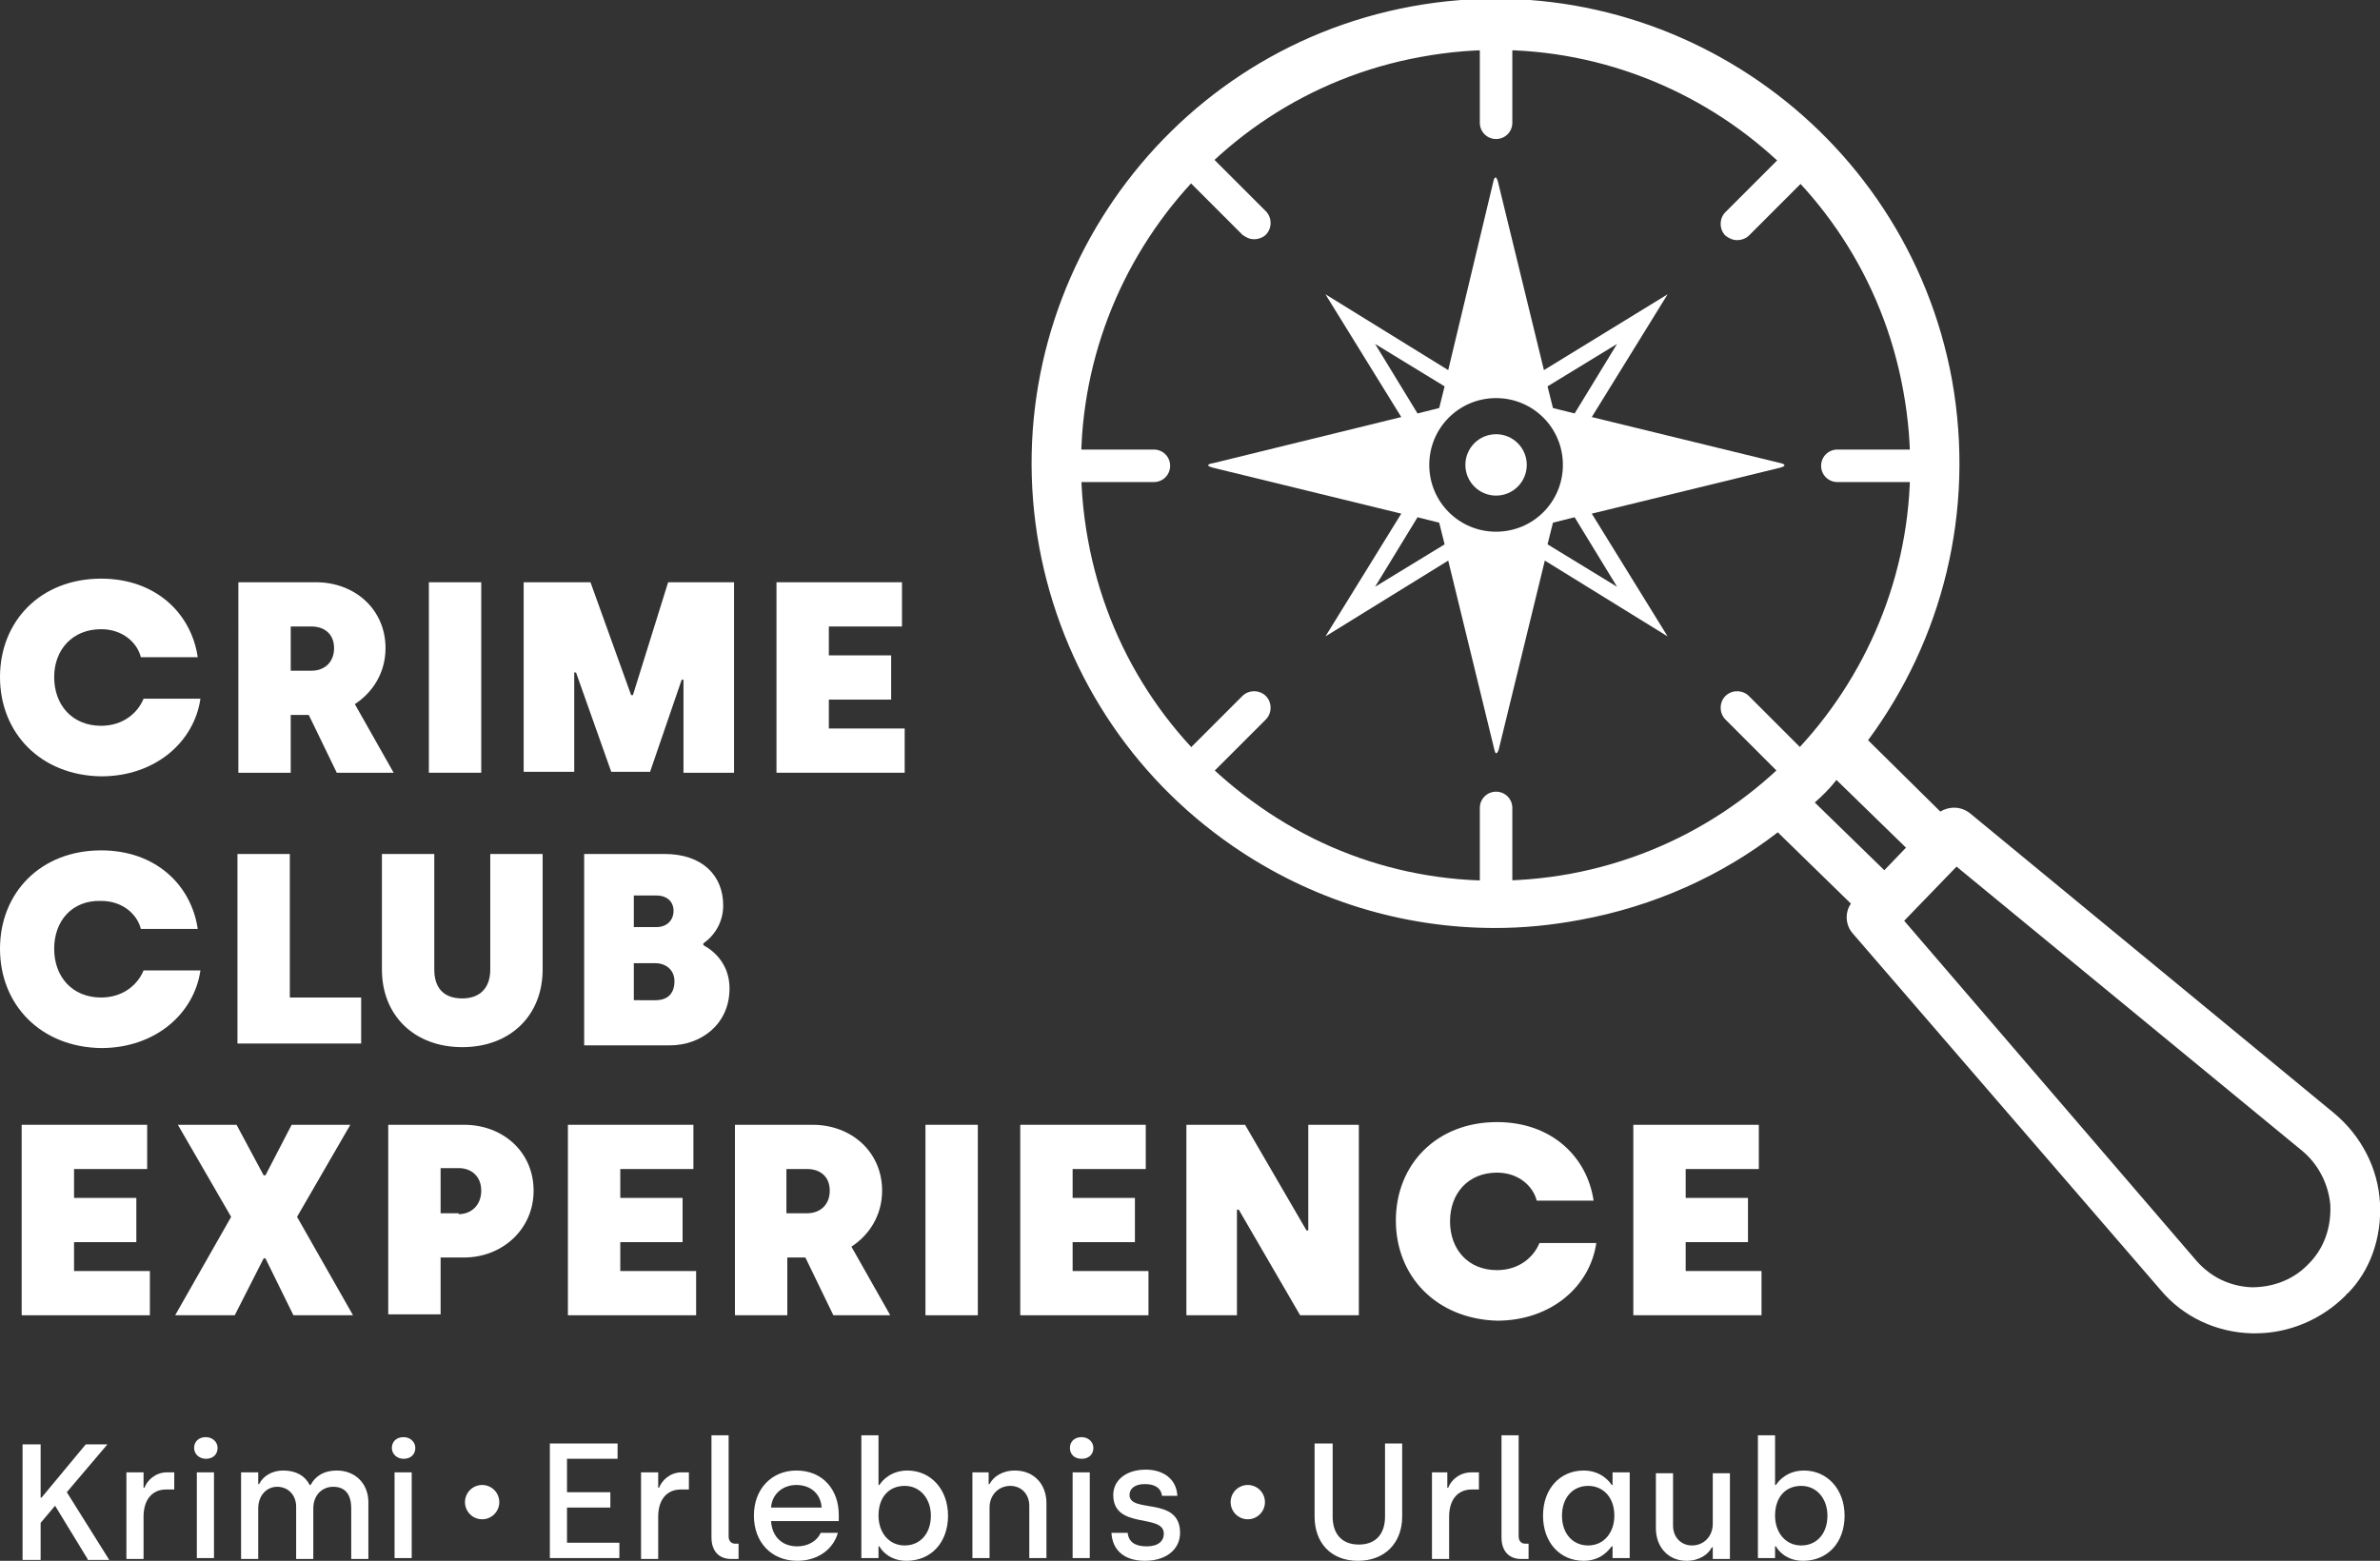 <?xml version="1.0" encoding="utf-8"?>
<!-- Generator: Adobe Illustrator 29.6.1, SVG Export Plug-In . SVG Version: 9.03 Build 0)  -->
<svg version="1.0" id="Ebene_1" xmlns="http://www.w3.org/2000/svg" xmlns:xlink="http://www.w3.org/1999/xlink" x="0px" y="0px"
	 viewBox="0 0 263.6 172.9" style="enable-background:new 0 0 263.6 172.9;" xml:space="preserve">
<rect x="0" y="0" width="263.6" height="172.9" fill="#333333" stroke="none"/>
<style type="text/css">
	.st0{fill:#FFFFFF;}
</style>
<g>
	<g>
		<path class="st0" d="M138.9,26.5c-0.5,0-0.9-0.2-1.3-0.5l-7.5-7.5c-0.7-0.7-0.7-1.9,0-2.6c0.7-0.7,1.9-0.7,2.6,0l7.5,7.5
			c0.7,0.7,0.7,1.9,0,2.6C139.9,26.3,139.4,26.5,138.9,26.5z"/>
	</g>
	<g>
		<path class="st0" d="M199.9,87.7c-0.5,0-0.9-0.2-1.3-0.5l-7.5-7.5c-0.7-0.7-0.7-1.9,0-2.6c0.7-0.7,1.9-0.7,2.6,0l7.5,7.5
			c0.7,0.7,0.7,1.9,0,2.6C200.9,87.5,200.4,87.7,199.9,87.7z"/>
	</g>
	<g>
		<path class="st0" d="M192.4,26.6c-0.5,0-0.9-0.2-1.3-0.5c-0.7-0.7-0.7-1.9,0-2.6l7.5-7.5c0.7-0.7,1.9-0.7,2.6,0
			c0.7,0.7,0.7,1.9,0,2.6l-7.5,7.5C193.4,26.4,192.9,26.6,192.4,26.6z"/>
	</g>
	<g>
		<path class="st0" d="M131.4,87.7c-0.5,0-0.9-0.2-1.3-0.5c-0.7-0.7-0.7-1.9,0-2.6l7.5-7.5c0.7-0.7,1.9-0.7,2.6,0
			c0.7,0.7,0.7,1.9,0,2.6l-7.5,7.5C132.4,87.5,131.9,87.7,131.4,87.7z"/>
	</g>
</g>
<g>
	<g>
		<path class="st0" d="M165.7,15.4c-1,0-1.8-0.8-1.8-1.8l0-10.6c0-1,0.8-1.8,1.8-1.8c0,0,0,0,0,0c1,0,1.8,0.8,1.8,1.8l0,10.6
			C167.5,14.6,166.7,15.4,165.7,15.4C165.7,15.4,165.7,15.4,165.7,15.4z"/>
	</g>
	<g>
		<path class="st0" d="M165.7,101.9c-1,0-1.8-0.8-1.8-1.8l0-10.6c0-1,0.8-1.8,1.8-1.8c0,0,0,0,0,0c1,0,1.8,0.8,1.8,1.8l0,10.6
			C167.5,101.1,166.7,101.9,165.7,101.9C165.7,101.9,165.7,101.9,165.7,101.9z"/>
	</g>
	<g>
		<path class="st0" d="M203.5,53.4c-1,0-1.8-0.8-1.8-1.8s0.8-1.8,1.8-1.8l10.6,0c0,0,0,0,0,0c1,0,1.8,0.8,1.8,1.8s-0.8,1.8-1.8,1.8
			L203.5,53.4C203.5,53.4,203.5,53.4,203.5,53.4z"/>
	</g>
	<g>
		<path class="st0" d="M117.2,53.4c-1,0-1.8-0.8-1.8-1.8s0.8-1.8,1.8-1.8l10.6,0c0,0,0,0,0,0c1,0,1.8,0.8,1.8,1.8s-0.8,1.8-1.8,1.8
			L117.2,53.4C117.2,53.4,117.2,53.4,117.2,53.4z"/>
	</g>
</g>
<g>
	<g>
		<path class="st0" d="M0,75c0-6.2,4.5-10.9,11.2-10.9c6.1,0,10,3.9,10.7,8.7h-6.3c-0.4-1.6-2-3.1-4.4-3.1C8,69.7,6,72,6,75
			c0,3.1,2,5.4,5.2,5.4c2.5,0,4.1-1.5,4.7-3h6.3c-0.7,4.8-5,8.6-11,8.6C4.5,85.9,0,81.2,0,75z"/>
	</g>
	<g>
		<path class="st0" d="M26.3,64.5h8.7c4.3,0,7.7,3,7.7,7.3c0,2.7-1.4,4.9-3.4,6.2l4.3,7.6h-6.3l-3.1-6.4h-2v6.4h-5.8V64.5z
			 M34.5,74.3c1.4,0,2.5-0.9,2.5-2.5c0-1.6-1.1-2.4-2.5-2.4h-2.3v4.9H34.5z"/>
	</g>
	<g>
		<path class="st0" d="M47.5,64.5h5.8v21.1h-5.8V64.5z"/>
	</g>
	<g>
		<path class="st0" d="M58.1,64.5h7.3L69.9,77h0.2L74,64.5h7.3v21.1h-5.6V75.3h-0.2L72,85.5h-4.3l-3.9-11h-0.2v11h-5.6V64.5z"/>
	</g>
	<g>
		<path class="st0" d="M86,64.5h13.9v4.9h-8.1v3.2h6.9v4.9h-6.9v3.2h8.4v4.9H86V64.5z"/>
	</g>
	<g>
		<path class="st0" d="M0,105.1c0-6.2,4.5-10.9,11.2-10.9c6.1,0,10,3.9,10.7,8.7h-6.3c-0.4-1.6-2-3.1-4.4-3.1C8,99.7,6,102,6,105.1
			c0,3.1,2,5.4,5.2,5.4c2.5,0,4.1-1.5,4.7-3h6.3c-0.7,4.8-5,8.6-11,8.6C4.5,116,0,111.3,0,105.1z"/>
	</g>
	<g>
		<path class="st0" d="M26.3,94.6h5.8v15.9H40v5.1H26.3V94.6z"/>
	</g>
	<g>
		<path class="st0" d="M42.3,107.4V94.6h5.8v12.8c0,2,1,3.2,3.1,3.2c2,0,3.1-1.2,3.1-3.2V94.6h5.8v12.8c0,5.1-3.6,8.6-8.9,8.6
			S42.3,112.5,42.3,107.4z"/>
	</g>
	<g>
		<path class="st0" d="M64.7,94.6h8.9c4.2,0,6.5,2.4,6.5,5.7c0,1.8-0.9,3.3-2.2,4.2v0.2c1.3,0.7,2.9,2.2,2.9,4.8
			c0,4-3.2,6.3-6.6,6.3h-9.5V94.6z M72.7,102.7c1.2,0,1.9-0.8,1.9-1.8c0-1-0.7-1.7-1.9-1.7h-2.5v3.5H72.7z M72.6,110.8
			c1.3,0,2.1-0.7,2.1-2.1c0-1.3-1-2-2.1-2h-2.4v4.1H72.6z"/>
	</g>
	<g>
		<g>
			<path class="st0" d="M2.4,124.6h13.9v4.9H8.2v3.2h6.9v4.9H8.2v3.2h8.4v4.9H2.4V124.6z"/>
		</g>
		<g>
			<path class="st0" d="M25.6,134.8l-5.9-10.2h6.5l3,5.6h0.2l2.9-5.6h6.5l-5.9,10.2l6.2,10.9h-6.6l-3.1-6.3h-0.2l-3.2,6.3h-6.6
				L25.6,134.8z"/>
		</g>
		<g>
			<path class="st0" d="M43,124.6h8.4c4.3,0,7.7,3,7.7,7.3c0,4.3-3.5,7.4-7.7,7.4h-2.6v6.3H43V124.6z M50.8,134.5
				c1.4,0,2.5-1,2.5-2.6c0-1.6-1.1-2.5-2.5-2.5h-2v5H50.8z"/>
		</g>
		<g>
			<path class="st0" d="M62.9,124.6h13.9v4.9h-8.1v3.2h6.9v4.9h-6.9v3.2h8.4v4.9H62.9V124.6z"/>
		</g>
		<g>
			<path class="st0" d="M81.3,124.6H90c4.3,0,7.7,3,7.7,7.3c0,2.7-1.4,4.9-3.4,6.2l4.3,7.6h-6.3l-3.1-6.4h-2v6.4h-5.8V124.6z
				 M89.4,134.4c1.4,0,2.5-0.9,2.5-2.5c0-1.6-1.1-2.4-2.5-2.4h-2.3v4.9H89.4z"/>
		</g>
		<g>
			<path class="st0" d="M102.5,124.6h5.8v21.1h-5.8V124.6z"/>
		</g>
		<g>
			<path class="st0" d="M113,124.6h13.9v4.9h-8.1v3.2h6.9v4.9h-6.9v3.2h8.4v4.9H113V124.6z"/>
		</g>
		<g>
			<path class="st0" d="M131.4,124.6h6.5l6.8,11.7h0.2v-11.7h5.6v21.1h-6.5l-6.8-11.7H137v11.7h-5.6V124.6z"/>
		</g>
		<g>
			<path class="st0" d="M154.6,135.2c0-6.2,4.5-10.9,11.2-10.9c6.1,0,10,3.9,10.7,8.7h-6.3c-0.4-1.6-2-3.1-4.4-3.1
				c-3.2,0-5.2,2.3-5.2,5.4c0,3.1,2,5.4,5.2,5.4c2.5,0,4.1-1.5,4.7-3h6.3c-0.7,4.8-5,8.6-11,8.6
				C159.1,146.1,154.6,141.4,154.6,135.2z"/>
		</g>
		<g>
			<path class="st0" d="M180.9,124.6h13.9v4.9h-8.1v3.2h6.9v4.9h-6.9v3.2h8.4v4.9h-14.2V124.6z"/>
		</g>
	</g>
</g>
<g id="drawing_00000001661456881229367770000007176981068224706458_">
	<g>
		<path class="st0" d="M134.3,51.8L134.3,51.8l20.9,5.1l-8.4,13.6l13.6-8.4l5.1,20.9c0.2,1,0.5,0,0.5,0l5.1-20.9l13.6,8.4l-8.4-13.6
			l20.9-5.1c1-0.3,0-0.5,0-0.5l-20.9-5.1l8.4-13.6L171,41l-5.1-20.9c-0.3-1-0.5,0-0.5,0v0L160.4,41l-13.6-8.4l8.4,13.6l-20.8,5.1
			C134.3,51.3,133.2,51.5,134.3,51.8 M157,45.8l-4.7-7.7l7.7,4.7l-0.6,2.4L157,45.8z M157,57.3l2.4,0.6l0.6,2.4l-7.7,4.7L157,57.3z
			 M158.3,51.5c0-4.1,3.3-7.4,7.4-7.4c4.1,0,7.4,3.3,7.4,7.4s-3.3,7.4-7.4,7.4C161.6,58.9,158.3,55.6,158.3,51.5L158.3,51.5z
			 M174.4,45.8l-2.4-0.6l-0.6-2.4l7.7-4.7L174.4,45.8z M174.4,57.3l4.7,7.7l-7.7-4.7l0.6-2.4L174.4,57.3z"/>
	</g>
	<g>
		<ellipse class="st0" cx="165.7" cy="51.5" rx="3.4" ry="3.4"/>
	</g>
</g>
<path class="st0" d="M263.6,133.3c-0.2-3.9-2.1-7.5-5.1-10l-40.3-33.2c-1-0.8-2.3-0.8-3.3-0.2l-8-7.9c8.2-11.1,11.9-25.3,9.3-39.9
	c-5.1-27.9-31.9-46.5-59.8-41.4c-27.9,5.1-46.4,32-41.3,59.9c2.5,13.5,10.1,25.3,21.4,33.1c8.7,6,18.8,9.1,29.1,9.1
	c3.1,0,6.2-0.3,9.4-0.9c8.2-1.5,15.7-4.9,21.9-9.7l8.1,7.9c-0.7,1-0.6,2.4,0.2,3.3l34.1,39.5c2.5,3,6.2,4.7,10.1,4.8
	c0.1,0,0.3,0,0.4,0c3.7,0,7.3-1.5,10-4.2c0.1-0.1,0.1-0.2,0.2-0.2C262.5,140.8,263.8,137.1,263.6,133.3z M173.9,96.8
	c-12.1,2.2-24.3-0.4-34.3-7.4c-10.1-7-16.9-17.5-19.1-29.6c-4.6-25,12-49,36.9-53.5c24.9-4.6,48.9,12,53.4,37
	C215.4,68.2,198.8,92.2,173.9,96.8z M203.4,86.4l7.7,7.5l-2.4,2.5l-7.7-7.5C201.9,88.1,202.7,87.3,203.4,86.4z M255.7,140
	c-0.1,0.1-0.1,0.1-0.2,0.2c-1.6,1.6-3.8,2.4-6.1,2.4c-2.4-0.1-4.5-1.1-6.1-2.9L210.9,102l5.8-6l38.3,31.5c1.8,1.5,2.9,3.7,3.1,6
	C258.2,136,257.4,138.3,255.7,140z"/>
<g>
	<g>
		<path class="st0" d="M9.7,172.7l-3.6-5.9l-1.6,1.9v4.1h-2v-12.8h2v5.9h0.1l4.9-5.9h2.4l-4.5,5.3l4.7,7.5H9.7z"/>
		<path class="st0" d="M14.1,163.1h1.8v1.7h0.1c0.3-0.8,1.2-1.7,2.5-1.7h0.8v1.9h-0.9c-1.6,0-2.5,1.2-2.5,3v4.7h-1.9V163.1z"/>
		<path class="st0" d="M21.5,160.4c0-0.7,0.5-1.2,1.3-1.2c0.7,0,1.3,0.5,1.3,1.2c0,0.7-0.5,1.2-1.3,1.2
			C22.1,161.6,21.5,161.1,21.5,160.4z M21.8,163.1h1.9v9.5h-1.9V163.1z"/>
		<path class="st0" d="M26.7,163.1h1.9v1.3h0.1c0.4-0.8,1.3-1.5,2.7-1.5c1.4,0,2.4,0.6,2.9,1.6h0.1c0.6-1.1,1.6-1.6,2.9-1.6
			c2.1,0,3.5,1.5,3.5,3.5v6.3h-1.9v-5.6c0-1.6-0.7-2.4-2-2.4c-1.2,0-2.2,0.9-2.2,2.4v5.6h-1.9v-5.8c0-1.3-0.9-2.2-2.1-2.2
			c-1.2,0-2.1,1-2.1,2.4v5.6h-1.9V163.1z"/>
		<path class="st0" d="M43.4,160.4c0-0.7,0.5-1.2,1.3-1.2c0.7,0,1.3,0.5,1.3,1.2c0,0.7-0.5,1.2-1.3,1.2
			C44,161.6,43.4,161.1,43.4,160.4z M43.7,163.1h1.9v9.5h-1.9V163.1z"/>
	</g>
	<g>
		<path class="st0" d="M60.8,159.9h7.6v1.7h-5.6v3.7h4.8v1.7h-4.8v3.9h5.8v1.7h-7.7V159.9z"/>
		<path class="st0" d="M71.1,163.1h1.8v1.7H73c0.3-0.8,1.2-1.7,2.5-1.7h0.8v1.9h-0.9c-1.6,0-2.5,1.2-2.5,3v4.7h-1.9V163.1z"/>
		<path class="st0" d="M78.8,170.3V159h1.9v11.2c0,0.5,0.3,0.8,0.7,0.8h0.4v1.7h-0.8C79.6,172.7,78.8,171.8,78.8,170.3z"/>
		<path class="st0" d="M83.5,167.9c0-3,2-5,4.7-5c3,0,4.7,2.2,4.7,4.9v0.7h-7.5c0.1,1.7,1.2,2.8,2.9,2.8c1.2,0,2.2-0.6,2.6-1.5h1.9
			c-0.5,1.8-2.2,3.1-4.5,3.1C85.4,172.9,83.5,170.8,83.5,167.9z M91,167c-0.1-1.6-1.3-2.5-2.8-2.5c-1.5,0-2.7,1-2.8,2.5H91z"/>
		<path class="st0" d="M97.4,171.3h-0.1v1.3h-1.9V159h1.9v5.5h0.1c0.3-0.5,1.3-1.6,3.1-1.6c2.6,0,4.5,2.1,4.5,5c0,3-1.9,5-4.6,5
			C98.5,172.9,97.6,171.7,97.4,171.3z M103.1,167.9c0-1.9-1.2-3.3-2.9-3.3c-1.7,0-2.9,1.2-2.9,3.3c0,1.8,1.1,3.3,2.9,3.3
			C101.9,171.2,103.1,169.9,103.1,167.9z"/>
		<path class="st0" d="M107.6,163.1h1.9v1.3h0.1c0.4-0.8,1.4-1.5,2.8-1.5c2.2,0,3.5,1.6,3.5,3.6v6.1h-1.9v-5.8
			c0-1.3-0.9-2.2-2.1-2.2c-1.3,0-2.3,1-2.3,2.4v5.6h-1.9V163.1z"/>
		<path class="st0" d="M118.5,160.4c0-0.7,0.5-1.2,1.3-1.2c0.7,0,1.3,0.5,1.3,1.2c0,0.7-0.5,1.2-1.3,1.2
			C119,161.6,118.5,161.1,118.5,160.4z M118.8,163.1h1.9v9.5h-1.9V163.1z"/>
		<path class="st0" d="M123.1,169.8h1.8c0.1,1,0.8,1.5,2.1,1.5c1.3,0,1.9-0.6,1.9-1.4c0-2.3-5.6-0.4-5.6-4.3c0-1.6,1.4-2.8,3.6-2.8
			c1.9,0,3.4,1,3.5,2.9h-1.7c-0.1-0.8-0.7-1.3-1.9-1.3c-1.1,0-1.7,0.5-1.7,1.2c0,2.1,5.6,0.1,5.6,4.2c0,1.8-1.5,3.1-3.9,3.1
			C124.5,172.9,123.2,171.7,123.1,169.8z"/>
	</g>
	<g>
		<path class="st0" d="M145.6,168v-8.1h2v8.1c0,1.9,1,3.1,2.9,3.1c1.9,0,2.9-1.2,2.9-3.1v-8.1h1.9v8.1c0,2.9-1.9,4.9-4.9,4.9
			C147.4,172.9,145.6,170.9,145.6,168z"/>
		<path class="st0" d="M158.5,163.1h1.8v1.7h0.1c0.3-0.8,1.2-1.7,2.6-1.7h0.8v1.9H163c-1.6,0-2.5,1.2-2.5,3v4.7h-1.9V163.1z"/>
		<path class="st0" d="M166.3,170.3V159h1.9v11.2c0,0.5,0.3,0.8,0.7,0.8h0.4v1.7h-0.8C167.1,172.7,166.3,171.8,166.3,170.3z"/>
		<path class="st0" d="M170.9,167.9c0-3,1.9-5,4.5-5c1.8,0,2.8,1.1,3.1,1.6h0.1v-1.4h1.9v9.5h-1.9v-1.3h-0.1
			c-0.3,0.4-1.2,1.6-3.1,1.6C172.8,172.9,170.9,170.9,170.9,167.9z M178.8,167.9c0-2.1-1.3-3.3-2.9-3.3c-1.7,0-2.9,1.3-2.9,3.3
			c0,2,1.2,3.3,2.9,3.3C177.7,171.2,178.8,169.7,178.8,167.9z"/>
		<path class="st0" d="M183.4,169.3v-6.1h1.9v5.8c0,1.3,0.9,2.2,2.1,2.2c1.3,0,2.3-1,2.3-2.4v-5.6h1.9v9.5h-1.9v-1.3h-0.1
			c-0.4,0.8-1.4,1.5-2.8,1.5C184.7,172.9,183.4,171.3,183.4,169.3z"/>
		<path class="st0" d="M196.7,171.3h-0.1v1.3h-1.9V159h1.9v5.5h0.1c0.3-0.5,1.3-1.6,3.1-1.6c2.6,0,4.5,2.1,4.5,5c0,3-1.9,5-4.6,5
			C197.8,172.9,196.9,171.7,196.7,171.3z M202.4,167.9c0-1.9-1.2-3.3-2.9-3.3c-1.7,0-2.9,1.2-2.9,3.3c0,1.8,1.1,3.3,2.9,3.3
			C201.2,171.2,202.4,169.9,202.4,167.9z"/>
	</g>
	<g>
		<ellipse class="st0" cx="53.4" cy="166.4" rx="1.9" ry="1.9"/>
	</g>
	<g>
		<ellipse class="st0" cx="138.2" cy="166.4" rx="1.9" ry="1.9"/>
	</g>
</g>
</svg>
